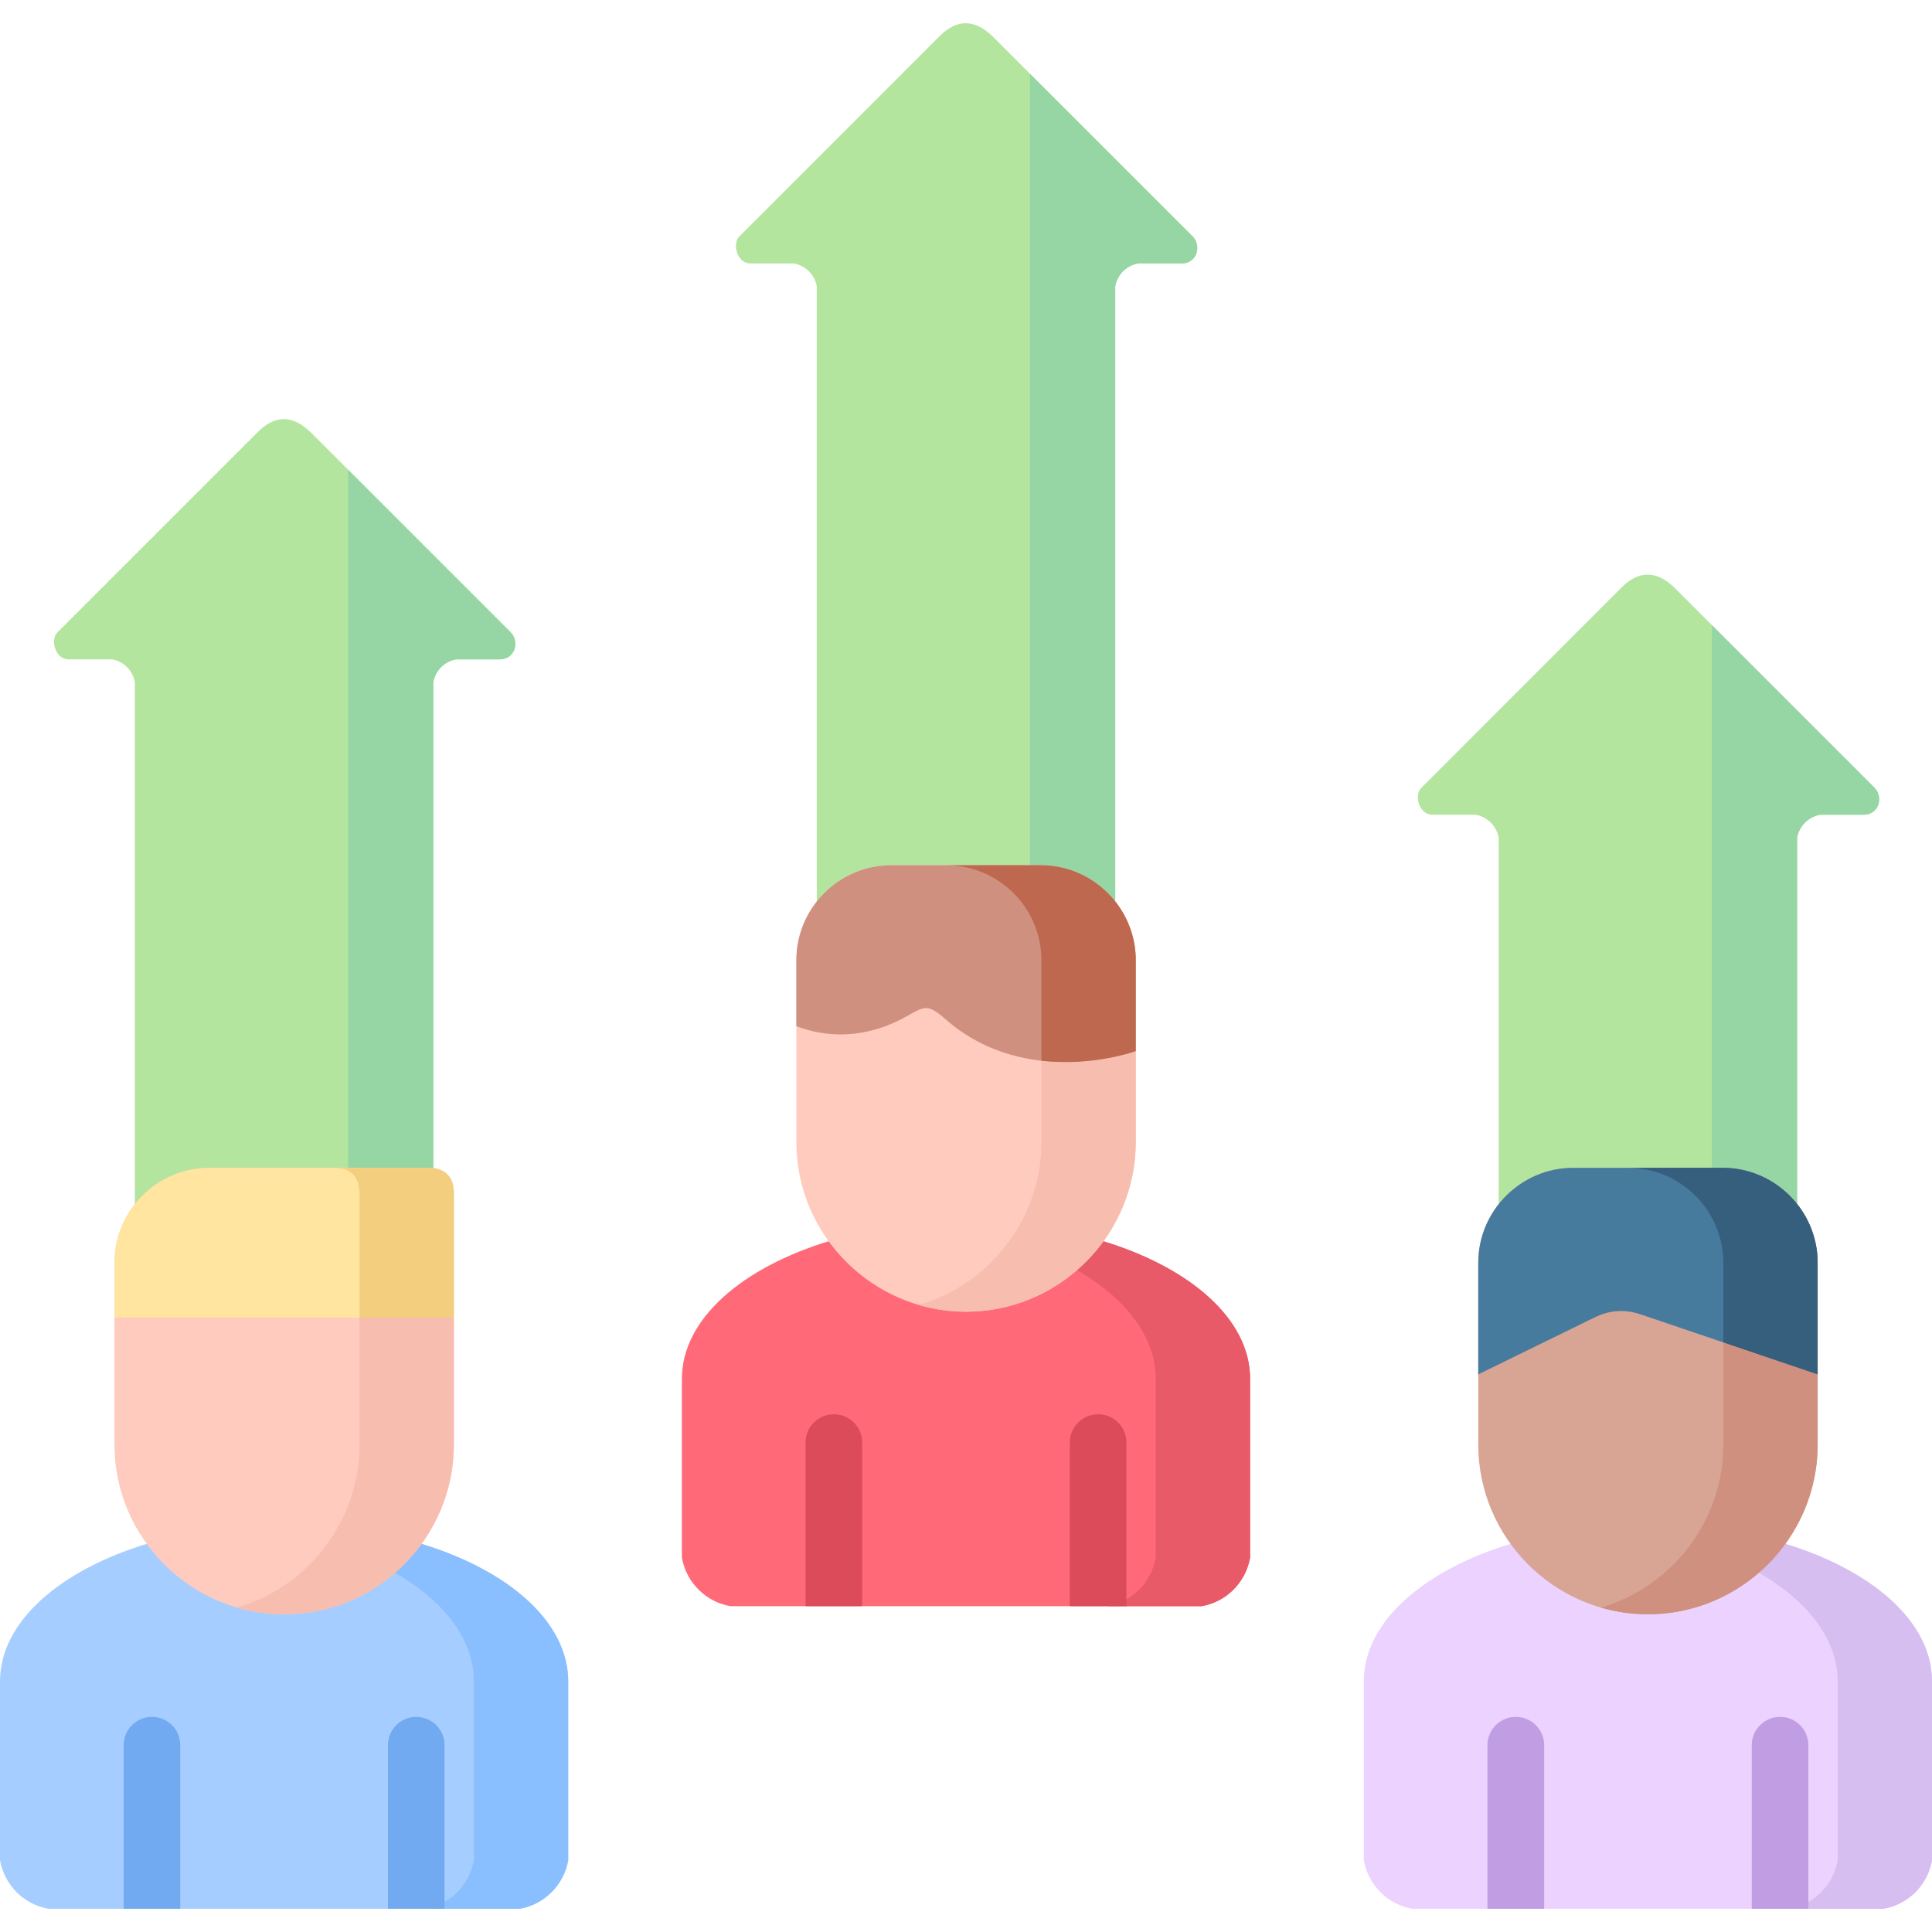 <svg id="Capa_1" enable-background="new 0 0 512 512" height="256" viewBox="0 0 512 512" width="256" xmlns="http://www.w3.org/2000/svg"><g><g clip-rule="evenodd" fill-rule="evenodd"><path d="m114.833 180.795v140.684h-79.088v-140.684c-.538-3.09-2.976-5.528-6.065-6.066h-11.68c-3.43-.199-4.62-5.102-2.891-7.03l53.149-53.149c4.564-4.621 9.241-4.649 14.061 0l53.15 53.149c2.183 2.438 1.077 6.917-2.892 7.03h-11.679c-3.088.538-5.527 2.976-6.065 6.066z" fill="#b3e59f"/><path d="m114.833 180.795v140.684h-22.592v-197.008l43.228 43.228c2.183 2.438 1.077 6.917-2.892 7.03h-11.679c-3.088.538-5.527 2.976-6.065 6.066z" fill="#95d6a4"/><path d="m295.544 241.286h-79.088v-165.401c-.538-3.09-2.976-5.528-6.066-6.066h-11.679c-3.431-.198-4.621-5.102-2.893-7.03l53.151-53.178c4.564-4.592 9.24-4.621 14.06 0l53.179 53.178c2.154 2.438 1.049 6.917-2.92 7.03h-11.678c-3.09.538-5.527 2.977-6.066 6.066z" fill="#b3e59f"/><path d="m295.544 75.885v165.401h-22.593v-221.726l43.258 43.229c2.154 2.438 1.049 6.917-2.92 7.03h-11.679c-3.09.538-5.527 2.976-6.066 6.066z" fill="#95d6a4"/><path d="m476.255 321.479h-79.087v-99.468c-.539-3.09-2.977-5.528-6.067-6.095h-11.65c-3.458-.198-4.648-5.074-2.919-7.001l53.149-53.178c4.564-4.592 9.27-4.649 14.06 0l53.179 53.178c2.154 2.438 1.049 6.888-2.92 7.001h-11.679c-3.09.567-5.527 3.005-6.066 6.095z" fill="#b3e59f"/><path d="m476.255 222.011v99.468h-22.593v-155.821l43.258 43.257c2.154 2.438 1.049 6.888-2.92 7.001h-11.679c-3.09.567-5.527 3.005-6.066 6.095z" fill="#95d6a4"/><path d="m220.085 328.792h71.831c23.471 7.059 39.373 20.778 39.373 36.596v47.423c-1.162 6.548-6.293 11.707-12.841 12.841h-124.896c-6.52-1.134-11.679-6.293-12.841-12.841v-47.423c0-15.818 15.932-29.538 39.374-36.596z" fill="#ff6978"/><path d="m400.796 408.984h71.859c23.443 7.058 39.345 20.778 39.345 36.595v47.424c-1.134 6.548-6.293 11.707-12.841 12.841h-124.896c-6.52-1.134-11.679-6.293-12.841-12.841v-47.424c0-15.817 15.93-29.537 39.374-36.595z" fill="#ebd2ff"/><path d="m447.653 408.984h25.002c23.443 7.058 39.345 20.778 39.345 36.595v47.424c-1.134 6.548-6.293 11.707-12.841 12.841h-25.002c6.548-1.134 11.707-6.293 12.841-12.841v-47.424c0-15.817-15.902-29.537-39.345-36.595z" fill="#d7bef0"/><path d="m39.374 408.984h71.831c23.471 7.058 39.373 20.778 39.373 36.595v47.424c-1.162 6.548-6.321 11.707-12.841 12.841h-124.895c-6.521-1.134-11.679-6.293-12.842-12.841v-47.424c0-15.817 15.932-29.537 39.374-36.595z" fill="#a5cdff"/><path d="m86.203 408.984h25.002c23.471 7.058 39.373 20.778 39.373 36.595v47.424c-1.162 6.548-6.321 11.707-12.841 12.841h-25.002c6.549-1.134 11.679-6.293 12.842-12.841v-47.424c0-15.817-15.903-29.537-39.374-36.595z" fill="#8abfff"/><path d="m266.914 328.792h25.002c23.471 7.059 39.373 20.778 39.373 36.596v47.423c-1.162 6.548-6.293 11.707-12.841 12.841h-25.002c6.548-1.134 11.679-6.293 12.841-12.841v-47.423c0-15.818-15.902-29.538-39.373-36.596z" fill="#e85a68"/></g><path d="m32.769 505.844v-43.37c0-4.139 3.374-7.483 7.513-7.483s7.483 3.345 7.483 7.483v43.37zm70.045 0v-43.37c0-4.139 3.345-7.483 7.483-7.483 4.167 0 7.512 3.345 7.512 7.483v43.37z" fill="#71aaf0"/><path d="m213.48 425.652v-43.37c0-4.139 3.373-7.484 7.512-7.484s7.483 3.345 7.483 7.484v43.37zm70.045 0v-43.37c0-4.139 3.345-7.484 7.512-7.484 4.139 0 7.483 3.345 7.483 7.484v43.37z" fill="#db4b59"/><path d="m394.191 505.844v-43.37c0-4.139 3.373-7.483 7.512-7.483s7.512 3.345 7.512 7.483v43.37zm70.044 0v-43.37c0-4.139 3.374-7.483 7.513-7.483s7.483 3.345 7.483 7.483v43.37z" fill="#c19ee3"/><path clip-rule="evenodd" d="m481.697 382.849c0 24.718-20.239 44.958-44.986 44.958-24.718 0-44.958-20.24-44.958-44.958v-48.189c0-13.862 11.339-25.172 25.172-25.172h39.601c13.833 0 25.172 11.31 25.172 25.172v48.189z" fill="#d8a595" fill-rule="evenodd"/><path clip-rule="evenodd" d="m120.276 382.849c0 24.718-20.24 44.958-44.987 44.958-24.718 0-44.958-20.24-44.958-44.958 0-16.073 0-32.145 0-48.189 0-13.862 11.311-25.172 25.172-25.172h58.055c4.621 0 6.719 2.636 6.719 6.69-.001 22.224-.001 44.447-.001 66.671z" fill="#ffcbbe" fill-rule="evenodd"/><path clip-rule="evenodd" d="m391.753 334.66v29.565l30.757-15.052c4.138-2.041 8.163-2.239 12.359-.822l46.828 15.874v-29.565c0-13.862-11.339-25.172-25.172-25.172h-39.601c-13.832 0-25.171 11.31-25.171 25.172z" fill="#477b9e" fill-rule="evenodd"/><path clip-rule="evenodd" d="m30.331 334.66v14.513h89.945v-32.995c0-4.054-2.098-6.69-6.719-6.69h-58.054c-13.861 0-25.172 11.31-25.172 25.172z" fill="#ffe5a0" fill-rule="evenodd"/><path clip-rule="evenodd" d="m300.986 302.656c0 24.718-20.239 44.958-44.986 44.958-24.719 0-44.958-20.239-44.958-44.958v-48.189c0-13.861 11.31-25.171 25.173-25.171h39.6c13.834 0 25.172 11.31 25.172 25.171v48.189z" fill="#ffcbbe" fill-rule="evenodd"/><path clip-rule="evenodd" d="m211.042 254.467v17.49c12.671 4.734 23.272.766 29.34-2.693 4.762-2.693 5.527-3.231 10.232.879 21.572 18.907 50.372 8.419 50.372 8.419v-24.095c0-13.861-11.338-25.171-25.172-25.171h-39.6c-13.862 0-25.172 11.31-25.172 25.171z" fill="#d09080" fill-rule="evenodd"/><path clip-rule="evenodd" d="m95.273 349.173v33.676c0 9.723-3.146 18.765-8.447 26.135-5.811 8.107-14.258 14.202-24.038 17.036 3.969 1.162 8.164 1.786 12.501 1.786 14.939 0 28.233-7.37 36.426-18.652 5.357-7.427 8.562-16.526 8.562-26.305v-33.676z" fill="#f7beaf" fill-rule="evenodd"/><path clip-rule="evenodd" d="m95.273 316.178v32.995h25.003v-32.995c0-4.366-2.438-6.69-6.719-6.69h-25.001c1.503 0 2.722.255 3.686.765 2.069 1.078 3.031 3.175 3.031 5.925z" fill="#f2ce7e" fill-rule="evenodd"/><path clip-rule="evenodd" d="m275.985 302.656c0 9.723-3.147 18.766-8.448 26.135-5.81 8.107-14.258 14.202-24.038 17.037 3.969 1.162 8.164 1.786 12.501 1.786 13.323 0 25.314-5.868 33.562-15.108 1.021-1.134 1.984-2.325 2.863-3.543 5.386-7.427 8.561-16.526 8.561-26.306v-24.094s-11.281 4.11-25.001 2.551z" fill="#f7beaf" fill-rule="evenodd"/><path clip-rule="evenodd" d="m275.985 254.467v26.645c13.72 1.559 25.001-2.551 25.001-2.551v-24.095c0-5.868-2.041-11.282-5.442-15.59-4.62-5.839-11.764-9.581-19.729-9.581h-25.002c9.015 0 16.979 4.819 21.431 11.99 2.352 3.856 3.741 8.364 3.741 13.182z" fill="#be694f" fill-rule="evenodd"/><path clip-rule="evenodd" d="m456.695 382.849c0 9.723-3.146 18.765-8.447 26.135-.028.057-.085.113-.113.17-5.811 7.994-14.201 14.06-23.925 16.866 3.969 1.162 8.164 1.786 12.501 1.786 11.226 0 21.516-4.167 29.396-10.999 2.637-2.268 4.989-4.847 7.03-7.654 5.386-7.427 8.561-16.526 8.561-26.305v-18.624l-25.002-8.476v27.101z" fill="#d09080" fill-rule="evenodd"/><path clip-rule="evenodd" d="m452.954 321.479c2.352 3.827 3.741 8.362 3.741 13.181v21.089l25.002 8.476v-29.565c0-5.868-2.041-11.282-5.442-15.591-4.62-5.839-11.764-9.581-19.729-9.581h-25.002c9.014 0 16.98 4.819 21.43 11.991z" fill="#365e7d" fill-rule="evenodd"/></g></svg>